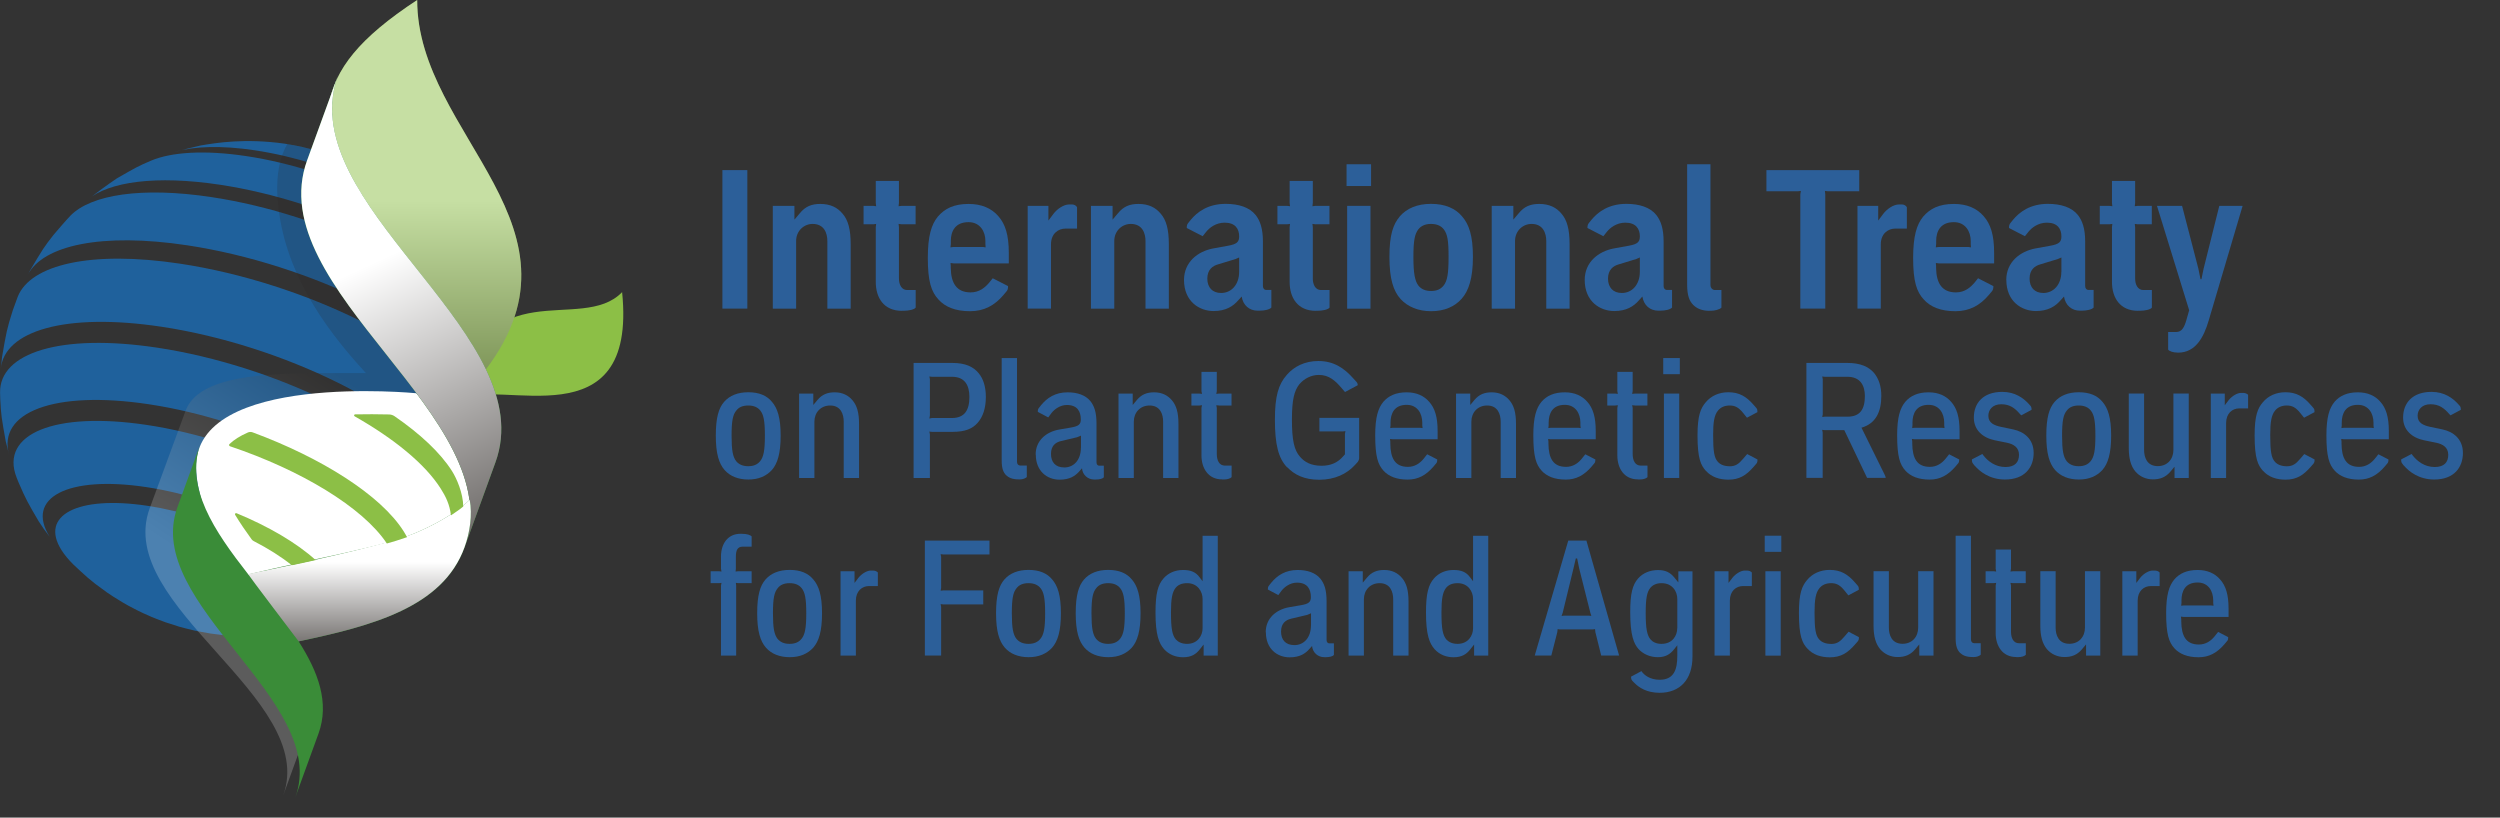 <?xml version="1.0" encoding="UTF-8"?><svg id="emblems" xmlns="http://www.w3.org/2000/svg" xmlns:xlink="http://www.w3.org/1999/xlink" viewBox="0 0 337.73 110.45"><rect x="0" y="0" width="337.73" height="110.45" fill="#333333" stroke="none"/><defs><style>.cls-1{fill:#2c5f99;}.cls-1,.cls-2,.cls-3,.cls-4,.cls-5,.cls-6,.cls-7,.cls-8,.cls-9,.cls-10{stroke-width:0px;}.cls-2{fill:url(#linear-gradient);opacity:.5;}.cls-2,.cls-5,.cls-7,.cls-10{mix-blend-mode:multiply;}.cls-3{fill:#3a8c38;}.cls-4{fill:none;}.cls-5{fill:url(#linear-gradient-4);}.cls-6{fill:#fff;}.cls-7{fill:url(#linear-gradient-2);opacity:.2;}.cls-8{fill:#8cbf46;}.cls-9{fill:#1f619c;}.cls-10{fill:url(#linear-gradient-3);}</style><linearGradient id="linear-gradient" x1="301.61" y1="143.59" x2="301.61" y2="327.69" gradientUnits="userSpaceOnUse"><stop offset="0" stop-color="#fff"/><stop offset="1" stop-color="#2a2522"/></linearGradient><linearGradient id="linear-gradient-2" x1="-2740.36" y1="4636.74" x2="-2716.36" y2="4471.87" gradientTransform="translate(4592.17 -2644.4) rotate(24.84)" xlink:href="#linear-gradient"/><linearGradient id="linear-gradient-3" x1="268.73" y1="185.31" x2="395.9" y2="461.78" xlink:href="#linear-gradient"/><linearGradient id="linear-gradient-4" x1="255.58" y1="399.72" x2="255.58" y2="489.67" xlink:href="#linear-gradient"/><symbol id="Symbol_Treaty" viewBox="0 0 443.17 566.93"><path class="cls-9" d="m222.91,418.12c-15.77-24.86-68.66-51.06-118.14-58.5-49.48-7.45-76.8,6.67-61.03,31.54,2.17,3.42,5.04,6.87,8.51,10.29,2.95,2.86,7.03,6.52,10.09,9.26,4.79,4.04,5.45,4.51,13.48,10.35,4,2.77,4.29,2.94,11.69,7.44,3.54,2.06,3.67,2.13,10.54,5.67,3.29,1.63,3.42,1.68,9.91,4.53q3.2,1.35,9.69,3.74,3.25,1.15,9.88,3.16,3.47,1,10.55,2.68,3.91.86,11.85,2.2c21.23,3.14,36.55,1.71,46.68.77l3.56-.46c23.78-3.23,33.73-15.34,22.74-32.67Z"/><path class="cls-4" d="m27.5,370.64c-1.89-3.23-4.6-7.45-6.32-10.78-2.6-5.04-5.86-11.87-8.08-17.09-3.09-7.26-6.04-17.4-8.11-25.01-1.38-5.07-2.76-11.98-3.29-17.21-.51-4.97-1.26-11.59-1.52-16.57-.21-4.12-.24-9.63-.06-13.75.22-4.95.75-11.54,1.36-16.46.52-4.2,1.62-9.73,2.38-13.89,1.07-5.91,3.23-13.66,5.26-19.31,2.89-8.04,7.14-18.65,11.15-26.19,2.3-4.34,5.63-10,8.28-14.14,2.23-3.48,5.53-7.9,7.96-11.24,2.85-3.94,7.18-8.79,10.46-12.38,2.72-2.98,6.55-6.75,9.51-9.49,3.59-3.33,8.62-7.49,12.47-10.5,3.08-2.41,7.44-5.28,10.63-7.54,4.1-2.89,10-6.1,14.41-8.49,3.26-1.77,7.8-3.78,11.15-5.39,4.78-2.29,11.49-4.58,16.49-6.31,6.21-2.15,14.73-4.32,21.2-5.49,2.53-.46,5.9-1.11,8.46-1.41,5.04-.59,11.77-1.38,16.84-1.55,2.47-.08,5.76-.24,8.24-.18,4.73.1,11.04.21,15.75.68,2.21.22,5.17.5,7.37.81,2.69.37,6.27.97,8.95,1.42.05,0,4.89.86,11.2,2.46,5.73,1.46,10.15,2.91,10.19,2.92,1.47.49,3.44,1.13,4.9,1.65,1.47.52,3.4,1.26,4.86,1.79s3.38,1.35,4.82,1.95c1.86.76,6.29,2.73,9.92,4.54,6.23,3.11,10.12,5.42,10.54,5.67,3.63,2.17,7.39,4.42,11.69,7.44,3.88,2.72,8.87,6.6,12.56,9.58,2.46,1.99,5.6,4.82,7.89,7.01,2.8,2.68,6.5,6.29,9.05,9.2,2.2,2.51,5.22,5.8,7.25,8.45,3.62,4.74,8.3,11.19,11.58,16.18,4.15,6.31,8.78,15.3,11.94,22.16,2.83,6.15,6.11,14.59,7.93,21.11,3.12,11.19,4.39,15.75,6.34,29.99.67,4.94,1.28,11.58,1.22,16.57-.06,4.14.06,9.66-.19,13.79-.3,4.95-.76,11.56-1.66,16.44-.77,4.17-1.65,9.76-2.64,13.88-1.17,4.9-3,11.37-4.57,16.17-2.65,8.12-7.32,18.56-11.15,26.19-3.67,7.31-9.83,16.37-14.5,23.08-2.81,4.05-6.98,9.17-10.4,12.71-5.57,5.77-13.09,13.41-19.33,18.44-3.83,3.09-9.12,7-13.18,9.79-3.17,2.18-7.58,4.83-10.9,6.78-4.39,2.58-10.47,5.66-15.13,7.72-5.36,2.37-12.68,5.16-18.23,7.05-3.04,1.04-7.15,2.28-10.29,2.99-6.08,1.39-14.21,3.17-20.39,4.01-16.55,2.27-30.12,1.49-34.58,1.24-3.92-.22-10.16-.81-15.25-1.6-8.62-1.35-12.78-2.38-17.19-3.47-1.57-.39-3.66-.94-5.21-1.41-6.28-1.9-6.52-1.97-9.88-3.16-3.36-1.18-8.62-3.17-14.62-5.9-6.49-2.96-10.64-5.26-15.38-7.96-5.31-3.02-11.78-7.49-11.83-7.52-1.88-1.37-4.43-3.15-6.28-4.56-2.2-1.69-5.1-3.98-7.2-5.79-4.33-3.71-9.86-8.95-13.81-13.06-2.98-3.11-6.8-7.42-9.45-10.82-3.67-4.71-8.27-11.21-11.58-16.18,19.86,31.31,53.66,53.83,97.02,60.36-43.36-6.53-77.16-29.04-97.02-60.36Z"/><path class="cls-9" d="m124.45,108c5.48-1.5,12.82-3.39,18.37-4.6,10.95-1.83,31.33-5.23,59.62-1.25q7.93,1.33,11.85,2.2,7.08,1.68,10.55,2.68,6.63,2.01,9.88,3.16,6.49,2.4,9.69,3.74c6.49,2.85,6.62,2.9,9.91,4.53,6.87,3.55,7,3.61,10.54,5.67,7.4,4.5,7.69,4.67,11.69,7.44,8.03,5.84,8.68,6.31,13.48,10.35,8.76,7.84,9.88,8.85,16.02,15.43,3.92,4.57,9.03,10.78,12.69,15.57-20.85-28.43-81.02-57.56-137.44-66.05-23.88-3.59-43.39-2.93-56.85,1.11"/><path class="cls-9" d="m62.32,141.95c6.07-4.75,14.38-10.82,20.78-15.12,14.04-8.05,14.88-8.53,24.2-12.57,14.61-6.17,38.13-7.73,67.84-3.26,63.85,9.61,132.11,43.41,152.46,75.5.35.55.68,1.09.99,1.62,7.69,14.44,8.15,15.3,11.86,24.71,2.52,7.28,5.54,17.1,7.52,24.54-1.02-4.42-3.08-9.16-6.27-14.18-24.77-39.05-107.84-80.19-185.55-91.88-45.22-6.8-78.65-2.14-93.83,10.64"/><path class="cls-9" d="m19.71,195.44l1.71-3.23c9.2-15.46,9.75-16.39,16.71-25.29,3.55-4.14,8.26-9.69,12.02-13.64,14.61-14.87,50.59-20.61,100.1-13.15,81.06,12.2,167.73,55.11,193.57,95.85,4.04,6.37,6.35,12.3,7.07,17.74.49,5.42,1.2,12.65,1.41,18.09-.25,17.92-.26,18.99-1.85,30.22l-.58,3.61c1.36-7.98-1-17.26-7.54-27.58-27.95-44.06-121.67-90.47-209.35-103.67-60.57-9.12-102.41,0-113.27,21.05"/><path class="cls-9" d="m.56,262.47l.91-8.71c2.99-17.45,3.37-19.7,7.64-33.2l3.53-9.65c9.11-22.79,52.09-32.96,115.28-23.45,88.45,13.31,183,60.13,211.2,104.58,7.26,11.45,9.41,21.63,7.09,30.2l-2.97,9.83c-6.25,16.48-7.92,20.57-17.86,37.87l-.48.77c6.08-9.58,5.22-21.9-3.91-36.29-27.52-43.4-119.84-89.11-206.2-102.11-68.05-10.24-112.09,2.89-114.23,30.16"/><path class="cls-9" d="m6.49,323.48l-2.41-9.69c-3.04-16.97-3.29-18.35-3.89-29.81l-.14-4.84c-.47-28.32,43.11-42.26,111.6-31.96,84.31,12.69,174.44,57.32,201.31,99.69,9.6,15.13,9.83,27.92,2.32,37.54l-8.07,9.64c-11.96,12.31-12.94,13.31-22.01,20.59l-1.69,1.31c11.73-8.98,13.67-22.4,3.19-38.91-24.16-38.09-105.2-78.22-181-89.63-67.24-10.12-107.78,5.76-99.21,36.07"/><path class="cls-9" d="m35.39,381.71c-2.83-3.55-5.47-7.24-7.89-11.07-7.69-13.12-9.07-15.48-14.4-27.87l-1.36-3.42c-11.85-30.66,26.89-47.11,92.7-37.2,71.63,10.78,148.2,48.7,171.03,84.69,10.71,16.88,7.69,30.34-5.91,38.76l-9.96,5.78c-13.37,6.6-15.78,7.79-29.18,12.45-3.48,1.01-8.1,2.44-11.62,3.33,20.91-5.07,28.7-17.79,17.65-35.2-17.7-27.9-77.06-57.3-132.59-65.65-55.53-8.36-86.19,7.49-68.49,35.39"/><path class="cls-8" d="m327.12,283.83c16.16-93.52,86.15-45.87,115.21-76.12,10.94,107.41-87.67,60.89-115.21,76.12Z"/><path class="cls-8" d="m341.76,267.42C427.01,162.02,296.42,96.87,296.63,0c-41.41,27.2-58.46,49.19-62.94,74.81-13.53,77.34,100.37,149.69,108.08,192.61Z"/><path class="cls-2" d="m341.76,267.42C427.01,162.02,296.42,96.87,296.63,0c-41.41,27.2-58.46,49.19-62.94,74.81-13.53,77.34,100.37,149.69,108.08,192.61Z"/><path class="cls-7" d="m238.04,101.79c-5.22-2.04-10.28,5.41-10.28,5.41,0,0-18.17-3.74-23.49-4.8-4.18,7.06-8.58,19.84-6.74,41.26,4.48,48.26,31.22,87.58,62.65,121.59-50.84.39-116.96-3.45-128.21,26.71l-25.62,69.67c-25.23,69.36,120.2,134.67,94.97,204.03l16.56-45.52c16.26-44.71-31.31-86.21-60.5-128.72l121.32-18.84s26.99-.41,31.77-22.31c6.63,18.1,7.98,36.72.65,56.88l21.95-26.65c25.12-69.06-109.04-203-95.02-278.72Z"/><path class="cls-6" d="m165.9,403.76s-25.67-38.42-26.45-70.98c-1.65-68.7,156.58-53.18,156.58-53.18,0,0,41.28,34.57,38.51,80.24-2.11,34.69-33.63,37.09-33.63,37.09l-125.27,19.46-9.73-12.63Z"/><path class="cls-3" d="m240.37,53.56l-21.98,60.43c-33.49,92.08,145.37,183.2,111.88,275.28l21.98-60.43c33.49-92.08-145.37-183.2-111.88-275.28Z"/><path class="cls-10" d="m240.36,53.51l-4.08,11.22-17.9,49.2c-33.49,92.08,145.37,183.2,111.88,275.28l21.98-60.43c32.13-88.33-131.16-175.78-114.94-264.04.69-3.74,1.7-7.49,3.06-11.24Z"/><path class="cls-3" d="m333.97,355.35s-11.21,12.03-38.95,23.76c-23.73,10.04-71.9,18.04-118.48,29.3-24.21-30.95-45.25-61.91-33.93-93.02l-16.47,45.28c-25.09,68.99,108.92,137.27,83.83,206.26l16.47-45.28c7.98-21.93-.13-43.78-14.08-65.61,52.58-11.03,102.47-24.33,117.91-66.78,3.83-10.52,5.76-23.22,3.7-33.91Z"/><path class="cls-5" d="m333.96,355.31s-11.21,12.03-38.95,23.77c-23.73,10.04-118.6,29.14-118.66,29.06-.19.22,36.03,47.92,35.99,47.86,52.58-11.03,102.47-24.33,117.91-66.78,3.83-10.52,5.76-23.22,3.7-33.91Z"/><path class="cls-8" d="m321.4,334.96c-8.33-13.13-22.63-26.46-40.87-39.03-1.13-.78-2.48-1.21-3.85-1.25-8.12-.19-16.21-.23-24.22-.06-.74.02-.96,1-.32,1.37,27.99,15.9,50.07,33.84,61.21,51.41,3.51,5.54,6.36,11.15,7.28,19.02,2.7-1.96,5.56-3.56,8.74-6.28-.11-9.5-4.64-19.92-7.97-25.17Z"/><path class="cls-8" d="m286.94,377.66c-16.27-25.66-58.39-52.16-107.29-70.25-1.1-.41-2.35-.38-3.42.1-5.7,2.51-9.98,5.23-13.08,8.23-.5.49-.27,1.33.39,1.56,50.06,16.8,94.44,43.33,111.52,69.13,2.23-.51,10.33-3.06,14.33-4.5-.72-1.37-1.54-2.84-2.44-4.26Z"/><path class="cls-8" d="m167.17,366.03c3.57,5.89,7.72,11.94,11.73,17.44.38.52.88.94,1.45,1.23,10.34,5.33,19.59,11.14,27.11,17.18,5.21-1.1,10.44-2.12,16.99-3.64-13.46-12.22-33.53-23.96-56.27-33.34-.7-.29-1.4.49-1,1.13Z"/></symbol></defs><path class="cls-1" d="m97.59,22.98h3.37v18.71h-3.37v-18.71Z"/><path class="cls-1" d="m104.4,27.81h2.92v1.86l.72-.85c.77-.95,1.62-1.27,2.78-1.27,1.35,0,2.31.48,2.99,1.3.77.87,1.11,2.15,1.11,4.13v8.72h-3.15v-9.14c0-1.01-.4-2.31-1.99-2.31-1.17,0-2.23.93-2.23,2.31v9.14h-3.15v-13.89Z"/><path class="cls-1" d="m121.84,41.99c-2.46,0-3.53-1.78-3.53-3.9v-7.39l.05-.45-.4.05h-1.3v-2.49h1.3l.4.05-.05-.45v-2.97h3.13v2.97l-.05.45.42-.05h1.88v2.49h-1.88l-.42-.05.05.45v6.94c0,.82.37,1.54,1.09,1.54h1.17v2.38c-.21.27-.95.42-1.59.42h-.27Z"/><path class="cls-1" d="m126.77,40.45c-.95-1.03-1.43-2.41-1.43-5.59,0-2.97.48-4.53,1.35-5.59.93-1.09,2.17-1.72,4.16-1.72,1.75,0,3.1.58,4.03,1.67.93,1.06,1.4,2.52,1.4,4.93v1.43h-7.47l-.4-.05.03.42v.24c.03,2.07.8,3.31,2.68,3.31,1.19,0,1.96-.66,2.54-1.35l.45-.56,2.07,1.06c0,.37-.05.5-.19.69l-.42.5c-1.19,1.41-2.62,2.2-4.51,2.2-2.01,0-3.39-.58-4.29-1.59Zm2.01-7.08h4.03l.34.05-.03-.45v-.42c0-1.27-.72-2.54-2.28-2.54-1.83,0-2.39,1.27-2.39,2.54v.42l-.05.45.37-.05Z"/><path class="cls-1" d="m138.82,27.81h2.81v1.99l.66-.88c.48-.66,1.38-1.3,2.15-1.3h.4c.24,0,.53.13.66.37v2.89h-1.56c-1.01,0-1.96.71-1.96,2.12v8.69h-3.15v-13.89Z"/><path class="cls-1" d="m147.38,27.81h2.92v1.86l.72-.85c.77-.95,1.62-1.27,2.78-1.27,1.35,0,2.31.48,2.99,1.3.77.87,1.11,2.15,1.11,4.13v8.72h-3.15v-9.14c0-1.01-.4-2.31-1.99-2.31-1.17,0-2.23.93-2.23,2.31v9.14h-3.15v-13.89Z"/><path class="cls-1" d="m159.95,37.83c0-2.41,1.83-3.87,3.95-4.27l2.04-.37c1.14-.21,1.46-.5,1.46-1.25,0-1.03-.53-1.86-1.96-1.86-1.19,0-2.09.69-2.57,1.33l-.4.5-2.15-1.11c0-.34.05-.5.21-.69l.32-.4c.87-1.06,2.33-2.17,4.72-2.17,1.75,0,3.21.45,4.06,1.51.61.79.98,1.83.98,3.6v5.99c0,.32.19.53.42.53h.72v2.38c-.24.27-.93.42-1.59.42h-.27c-1.11,0-1.96-.72-2.15-1.91l-.48.53c-.69.79-1.67,1.43-3.31,1.43-1.91,0-4-1.27-4-4.21Zm7.45-1.11v-1.94l-.48.21-2.36.72c-.77.21-1.46.74-1.46,1.93s.69,1.94,1.86,1.94c1.4,0,2.44-1.14,2.44-2.86Z"/><path class="cls-1" d="m177.75,41.99c-2.46,0-3.53-1.78-3.53-3.9v-7.39l.05-.45-.4.05h-1.3v-2.49h1.3l.4.05-.05-.45v-2.97h3.13v2.97l-.05.45.42-.05h1.88v2.49h-1.88l-.42-.05.05.45v6.94c0,.82.37,1.54,1.09,1.54h1.17v2.38c-.21.27-.95.42-1.59.42h-.27Z"/><path class="cls-1" d="m181.91,22.19h3.31v2.94h-3.31v-2.94Zm.08,5.62h3.15v13.89h-3.15v-13.89Z"/><path class="cls-1" d="m189.09,29.24c.95-1.09,2.36-1.7,4.24-1.7s3.29.61,4.19,1.7c.93,1.06,1.46,2.6,1.46,5.46s-.56,4.61-1.56,5.7c-.93,1.03-2.31,1.64-4.08,1.64s-3.18-.61-4.13-1.64c-.98-1.09-1.51-2.73-1.51-5.7s.5-4.4,1.4-5.46Zm2.54,9.36c.37.45.9.71,1.7.71s1.3-.26,1.67-.71c.53-.64.69-1.64.69-3.9s-.16-3.07-.64-3.71c-.37-.48-.93-.74-1.75-.74-.77,0-1.33.27-1.7.74-.48.64-.66,1.51-.66,3.71s.19,3.26.69,3.9Z"/><path class="cls-1" d="m201.52,27.81h2.92v1.86l.72-.85c.77-.95,1.62-1.27,2.78-1.27,1.35,0,2.31.48,2.99,1.3.77.87,1.11,2.15,1.11,4.13v8.72h-3.15v-9.14c0-1.01-.4-2.31-1.99-2.31-1.17,0-2.23.93-2.23,2.31v9.14h-3.15v-13.89Z"/><path class="cls-1" d="m214.08,37.83c0-2.41,1.83-3.87,3.95-4.27l2.04-.37c1.14-.21,1.46-.5,1.46-1.25,0-1.03-.53-1.86-1.96-1.86-1.19,0-2.09.69-2.57,1.33l-.4.5-2.15-1.11c0-.34.05-.5.21-.69l.32-.4c.87-1.06,2.33-2.17,4.72-2.17,1.75,0,3.21.45,4.06,1.51.61.79.98,1.83.98,3.6v5.99c0,.32.19.53.42.53h.72v2.38c-.24.27-.93.42-1.59.42h-.27c-1.11,0-1.96-.72-2.15-1.91l-.48.53c-.69.79-1.67,1.43-3.31,1.43-1.91,0-4-1.27-4-4.21Zm7.45-1.11v-1.94l-.48.21-2.36.72c-.77.21-1.46.74-1.46,1.93s.69,1.94,1.86,1.94c1.4,0,2.44-1.14,2.44-2.86Z"/><path class="cls-1" d="m230.94,41.99c-1.03,0-1.72-.32-2.2-.8-.53-.53-.82-1.3-.82-2.73v-16.27h3.15v16.33c0,.37.27.66.61.66h.87v2.38c-.27.27-.93.42-1.4.42h-.21Z"/><path class="cls-1" d="m243.21,26.24l.08-.45-.42.05h-4.24v-2.86h12.54v2.86h-4.24l-.4-.05.05.45v15.45h-3.37v-15.45Z"/><path class="cls-1" d="m250.92,27.81h2.81v1.99l.66-.88c.48-.66,1.38-1.3,2.15-1.3h.4c.24,0,.53.13.66.37v2.89h-1.56c-1.01,0-1.96.71-1.96,2.12v8.69h-3.15v-13.89Z"/><path class="cls-1" d="m259.88,40.45c-.95-1.03-1.43-2.41-1.43-5.59,0-2.97.48-4.53,1.35-5.59.93-1.09,2.17-1.72,4.16-1.72,1.75,0,3.1.58,4.03,1.67.93,1.06,1.4,2.52,1.4,4.93v1.43h-7.47l-.4-.05.03.42v.24c.03,2.07.8,3.31,2.68,3.31,1.19,0,1.96-.66,2.54-1.35l.45-.56,2.07,1.06c0,.37-.05.5-.19.69l-.42.5c-1.19,1.41-2.62,2.2-4.51,2.2-2.01,0-3.39-.58-4.29-1.59Zm2.01-7.08h4.03l.34.05-.03-.45v-.42c0-1.27-.72-2.54-2.28-2.54-1.83,0-2.39,1.27-2.39,2.54v.42l-.05.45.37-.05Z"/><path class="cls-1" d="m271.03,37.83c0-2.41,1.83-3.87,3.95-4.27l2.04-.37c1.14-.21,1.46-.5,1.46-1.25,0-1.03-.53-1.86-1.96-1.86-1.19,0-2.09.69-2.57,1.33l-.4.5-2.15-1.11c0-.34.05-.5.21-.69l.32-.4c.87-1.06,2.33-2.17,4.72-2.17,1.75,0,3.21.45,4.06,1.51.61.79.98,1.83.98,3.6v5.99c0,.32.19.53.42.53h.72v2.38c-.24.27-.93.42-1.59.42h-.26c-1.11,0-1.96-.72-2.15-1.91l-.48.53c-.69.79-1.67,1.43-3.31,1.43-1.91,0-4-1.27-4-4.21Zm7.45-1.11v-1.94l-.48.21-2.36.72c-.77.21-1.46.74-1.46,1.93s.69,1.94,1.85,1.94c1.4,0,2.44-1.14,2.44-2.86Z"/><path class="cls-1" d="m288.84,41.99c-2.46,0-3.53-1.78-3.53-3.9v-7.39l.05-.45-.4.05h-1.3v-2.49h1.3l.4.05-.05-.45v-2.97h3.13v2.97l-.05.45.42-.05h1.88v2.49h-1.88l-.42-.05.05.45v6.94c0,.82.37,1.54,1.09,1.54h1.17v2.38c-.21.27-.95.42-1.59.42h-.27Z"/><path class="cls-1" d="m294.17,47.63c-.56,0-1.09-.16-1.27-.4v-2.38h1.09c.74,0,1.09-.61,1.38-1.64l.37-1.3-4.35-14.1h3.39l2.2,8.48.29,1.43h.13l.29-1.43,2.12-8.48h3.15l-4.59,15.51c-.66,2.23-1.75,4.32-4.13,4.32h-.08Z"/><path class="cls-1" d="m97.82,54.29c.75-.86,1.85-1.3,3.28-1.3s2.49.44,3.19,1.3c.73.84,1.17,2.13,1.17,4.55s-.42,3.78-1.19,4.66c-.75.81-1.78,1.28-3.17,1.28s-2.49-.46-3.21-1.28c-.77-.88-1.19-2.22-1.19-4.66s.4-3.72,1.12-4.55Zm1.63,8.01c.37.44.88.68,1.63.68s1.25-.24,1.61-.68c.46-.57.64-1.43.64-3.45s-.18-2.84-.62-3.39c-.35-.44-.88-.68-1.63-.68s-1.28.24-1.61.68c-.46.55-.64,1.36-.64,3.39s.18,2.88.62,3.45Z"/><path class="cls-1" d="m107.96,53.17h1.91v1.54l.57-.68c.64-.77,1.39-1.03,2.33-1.03,1.03,0,1.83.4,2.4,1.08.59.7.88,1.63.88,3.19v7.3h-2.07v-7.61c0-.97-.37-2.18-1.83-2.18-1.28,0-2.13.95-2.13,2.18v7.61h-2.07v-11.4Z"/><path class="cls-1" d="m123.41,49.03h5.26c1.72,0,2.84.51,3.54,1.39.64.77.97,1.85.97,3.21,0,1.52-.4,2.68-1.1,3.48s-1.67,1.23-3.41,1.23h-2.77l-.35-.04.07.37v5.9h-2.2v-15.53Zm2.49,7.44h2.71c1.69,0,2.35-1.06,2.35-2.84,0-1.63-.66-2.73-2.35-2.73h-2.71l-.35-.04.07.37v4.91l-.07.4.35-.07Z"/><path class="cls-1" d="m137.6,64.76c-.86,0-1.34-.24-1.69-.57-.35-.37-.59-.86-.59-1.98v-13.84h2.07v14.04c0,.29.2.48.42.48h.9v1.56c-.22.2-.59.31-.9.31h-.2Z"/><path class="cls-1" d="m139.91,61.4c0-1.89,1.43-3.06,3.17-3.37l1.52-.26c1.12-.18,1.41-.44,1.41-1.1,0-1.1-.48-1.96-1.89-1.96-.92,0-1.67.59-2.05,1.06l-.46.62-1.41-.75c0-.24.02-.4.18-.57l.26-.33c.81-.99,1.91-1.74,3.59-1.74,1.3,0,2.4.37,3.06,1.17.53.66.84,1.5.84,3.06v5.24c0,.26.15.44.35.44h.64v1.56c-.15.2-.59.31-1.08.31h-.22c-.88,0-1.58-.64-1.65-1.52l-.35.4c-.57.64-1.3,1.14-2.68,1.14-1.67,0-3.21-1.14-3.21-3.39Zm6.12-.92v-1.63l-.53.22-2.16.51c-.75.18-1.36.64-1.36,1.74s.59,1.83,1.8,1.83c1.3,0,2.24-1.03,2.24-2.66Z"/><path class="cls-1" d="m151.11,53.17h1.91v1.54l.57-.68c.64-.77,1.39-1.03,2.33-1.03,1.03,0,1.83.4,2.4,1.08.59.7.88,1.63.88,3.19v7.3h-2.07v-7.61c0-.97-.37-2.18-1.83-2.18-1.28,0-2.13.95-2.13,2.18v7.61h-2.07v-11.4Z"/><path class="cls-1" d="m165.08,64.76c-1.87,0-2.77-1.52-2.77-3.23v-6.42l.07-.37-.35.04h-1.08v-1.61h1.08l.35.04-.07-.37v-2.6h2.07v2.6l-.07.37.37-.04h1.69v1.61h-1.69l-.37-.04.07.37v6.23c0,.86.33,1.56,1.1,1.56h.9v1.56c-.18.2-.62.31-.99.31h-.31Z"/><path class="cls-1" d="m173.88,63.14c-1.17-1.23-1.65-3.06-1.65-6.45,0-3.19.48-4.77,1.61-6.05.95-1.1,2.4-1.87,4.25-1.87,2.11,0,3.5.97,4.73,2.35l.42.46c.11.13.18.26.18.46l-1.72.92-.44-.51c-.86-1.03-1.74-1.8-3.08-1.8-1.08,0-2,.51-2.64,1.25-.7.88-1.01,2.11-1.01,4.77,0,2.84.31,4.14,1.08,5.02.62.73,1.5,1.23,2.93,1.23,1.23,0,2.2-.42,2.95-1.32l.2-.22v-2.77l.07-.37-.35.04h-3.17v-1.83h5.37v5.46c0,.15-.11.4-.18.48l-.4.44c-1.08,1.19-2.73,1.98-4.8,1.98s-3.39-.7-4.33-1.69Z"/><path class="cls-1" d="m186.9,63.58c-.75-.81-1.12-1.91-1.12-4.75,0-2.49.4-3.7,1.1-4.55.7-.81,1.69-1.28,3.15-1.28,1.32,0,2.33.46,3.04,1.28.77.86,1.14,2.05,1.14,3.94v1.12h-6.1l-.33-.04.04.38v.24c.02,2,.64,3.15,2.38,3.15.92,0,1.61-.48,2.09-1.06l.51-.64,1.36.7c0,.29-.04.44-.18.57l-.31.37c-1.03,1.21-2.13,1.78-3.5,1.78-1.52,0-2.57-.44-3.28-1.21Zm1.23-5.79h3.72l.33.04-.04-.37v-.35c0-1.25-.66-2.42-2.11-2.42-1.67,0-2.18,1.17-2.18,2.42v.35l-.04.37.33-.04Z"/><path class="cls-1" d="m196.71,53.17h1.91v1.54l.57-.68c.64-.77,1.39-1.03,2.33-1.03,1.03,0,1.83.4,2.4,1.08.59.7.88,1.63.88,3.19v7.3h-2.07v-7.61c0-.97-.37-2.18-1.83-2.18-1.28,0-2.13.95-2.13,2.18v7.61h-2.07v-11.4Z"/><path class="cls-1" d="m208.26,63.58c-.75-.81-1.12-1.91-1.12-4.75,0-2.49.4-3.7,1.1-4.55.7-.81,1.69-1.28,3.15-1.28,1.32,0,2.33.46,3.04,1.28.77.86,1.14,2.05,1.14,3.94v1.12h-6.1l-.33-.04.04.38v.24c.02,2,.64,3.15,2.38,3.15.92,0,1.61-.48,2.09-1.06l.51-.64,1.36.7c0,.29-.04.44-.18.57l-.31.37c-1.03,1.21-2.13,1.78-3.5,1.78-1.52,0-2.57-.44-3.28-1.21Zm1.23-5.79h3.72l.33.04-.04-.37v-.35c0-1.25-.66-2.42-2.11-2.42-1.67,0-2.18,1.17-2.18,2.42v.35l-.04.37.33-.04Z"/><path class="cls-1" d="m221.26,64.76c-1.87,0-2.77-1.52-2.77-3.23v-6.42l.07-.37-.35.04h-1.08v-1.61h1.08l.35.04-.07-.37v-2.6h2.07v2.6l-.07.37.37-.04h1.69v1.61h-1.69l-.37-.04.07.37v6.23c0,.86.33,1.56,1.1,1.56h.9v1.56c-.18.2-.62.31-.99.31h-.31Z"/><path class="cls-1" d="m224.69,48.37h2.24v2.18h-2.24v-2.18Zm.09,4.8h2.07v11.4h-2.07v-11.4Z"/><path class="cls-1" d="m230.46,63.62c-.68-.75-1.14-1.65-1.14-4.8,0-2.73.44-3.67,1.08-4.44.75-.92,1.85-1.39,3.08-1.39,1.47,0,2.44.57,3.43,1.72l.35.4c.13.15.15.26.15.57l-1.41.75-.55-.68c-.57-.7-1.06-.97-1.78-.97s-1.23.26-1.58.68c-.51.62-.66,1.56-.66,3.3,0,2.24.15,3.08.62,3.61.35.4.88.62,1.65.62.73,0,1.19-.31,1.76-.99l.57-.66,1.39.73c0,.29-.02.4-.15.57l-.35.4c-1.01,1.17-1.94,1.76-3.43,1.76-1.19,0-2.27-.35-3.01-1.17Z"/><path class="cls-1" d="m244.03,49.03h5.54c1.76,0,2.86.51,3.59,1.34.64.79.99,1.78.99,3.12,0,2.13-.73,3.72-2.68,4.29l3.12,6.32c.09.2.15.31.15.46h-2.51l-3.08-6.45h-2.64l-.35-.04.07.37v6.12h-2.2v-15.53Zm2.49,7.26h3.06c1.69,0,2.35-.99,2.35-2.79,0-1.47-.66-2.6-2.35-2.6h-3.06l-.35-.04.07.37v4.73l-.07.37.35-.04Z"/><path class="cls-1" d="m257.41,63.58c-.75-.81-1.12-1.91-1.12-4.75,0-2.49.4-3.7,1.1-4.55.7-.81,1.69-1.28,3.15-1.28,1.32,0,2.33.46,3.04,1.28.77.86,1.14,2.05,1.14,3.94v1.12h-6.1l-.33-.04.04.38v.24c.02,2,.64,3.15,2.38,3.15.92,0,1.61-.48,2.09-1.06l.51-.64,1.36.7c0,.29-.04.44-.18.57l-.31.37c-1.03,1.21-2.13,1.78-3.5,1.78-1.52,0-2.57-.44-3.28-1.21Zm1.23-5.79h3.72l.33.04-.04-.37v-.35c0-1.25-.66-2.42-2.11-2.42-1.67,0-2.18,1.17-2.18,2.42v.35l-.04.37.33-.04Z"/><path class="cls-1" d="m266.76,62.92l-.22-.29c-.13-.15-.15-.29-.15-.57l1.41-.73.13.18c.62.79,1.61,1.58,2.99,1.58,1.28,0,1.83-.64,1.83-1.65s-.75-1.45-1.63-1.63l-1.63-.33c-1.61-.33-2.84-1.36-2.84-3.06,0-2,1.28-3.48,3.85-3.48,1.74,0,2.88.86,3.59,1.65l.18.2c.13.13.18.29.18.57l-1.39.75-.18-.18c-.68-.79-1.36-1.32-2.53-1.32s-1.74.75-1.74,1.56c0,.97.79,1.3,1.72,1.5l1.67.35c1.36.29,2.73,1.23,2.73,3.17s-1.19,3.59-3.87,3.59c-2.11,0-3.45-1.12-4.09-1.87Z"/><path class="cls-1" d="m277.56,54.29c.75-.86,1.85-1.3,3.28-1.3s2.49.44,3.19,1.3c.73.84,1.17,2.13,1.17,4.55s-.42,3.78-1.19,4.66c-.75.81-1.78,1.28-3.17,1.28s-2.49-.46-3.21-1.28c-.77-.88-1.19-2.22-1.19-4.66s.4-3.72,1.12-4.55Zm1.63,8.01c.37.44.88.68,1.63.68s1.25-.24,1.61-.68c.46-.57.64-1.43.64-3.45s-.18-2.84-.62-3.39c-.35-.44-.88-.68-1.63-.68s-1.28.24-1.61.68c-.46.55-.64,1.36-.64,3.39s.18,2.88.62,3.45Z"/><path class="cls-1" d="m295.67,64.57h-1.91v-1.52l-.57.68c-.64.75-1.39,1.03-2.35,1.03s-1.8-.4-2.38-1.08c-.57-.7-.88-1.65-.88-3.19v-7.33h2.07v7.63c0,.97.37,2.18,1.85,2.18,1.3,0,2.11-.95,2.11-2.18v-7.63h2.07v11.4Z"/><path class="cls-1" d="m298.66,53.17h1.89v1.58l.53-.7c.46-.57,1.17-.97,1.65-.97h.35c.2,0,.51.11.62.26v1.83h-1.19c-.95,0-1.78.68-1.78,1.98v7.42h-2.07v-11.4Z"/><path class="cls-1" d="m305.72,63.62c-.68-.75-1.14-1.65-1.14-4.8,0-2.73.44-3.67,1.08-4.44.75-.92,1.85-1.39,3.08-1.39,1.47,0,2.44.57,3.43,1.72l.35.4c.13.15.15.26.15.57l-1.41.75-.55-.68c-.57-.7-1.06-.97-1.78-.97s-1.23.26-1.58.68c-.51.62-.66,1.56-.66,3.3,0,2.24.15,3.08.62,3.61.35.4.88.62,1.65.62.73,0,1.19-.31,1.76-.99l.57-.66,1.39.73c0,.29-.02.4-.15.57l-.35.4c-1.01,1.17-1.94,1.76-3.43,1.76-1.19,0-2.27-.35-3.01-1.17Z"/><path class="cls-1" d="m315.4,63.58c-.75-.81-1.12-1.91-1.12-4.75,0-2.49.4-3.7,1.1-4.55.7-.81,1.69-1.28,3.15-1.28,1.32,0,2.33.46,3.04,1.28.77.86,1.14,2.05,1.14,3.94v1.12h-6.1l-.33-.04.04.38v.24c.02,2,.64,3.15,2.38,3.15.92,0,1.61-.48,2.09-1.06l.51-.64,1.36.7c0,.29-.04.44-.18.57l-.31.37c-1.03,1.21-2.13,1.78-3.5,1.78-1.52,0-2.57-.44-3.28-1.21Zm1.23-5.79h3.72l.33.04-.04-.37v-.35c0-1.25-.66-2.42-2.11-2.42-1.67,0-2.18,1.17-2.18,2.42v.35l-.04.37.33-.04Z"/><path class="cls-1" d="m324.75,62.92l-.22-.29c-.13-.15-.15-.29-.15-.57l1.41-.73.13.18c.62.79,1.61,1.58,2.99,1.58,1.28,0,1.83-.64,1.83-1.65s-.75-1.45-1.63-1.63l-1.63-.33c-1.61-.33-2.84-1.36-2.84-3.06,0-2,1.28-3.48,3.85-3.48,1.74,0,2.88.86,3.59,1.65l.18.2c.13.13.18.29.18.57l-1.39.75-.18-.18c-.68-.79-1.36-1.32-2.53-1.32s-1.74.75-1.74,1.56c0,.97.79,1.3,1.72,1.5l1.67.35c1.36.29,2.73,1.23,2.73,3.17s-1.19,3.59-3.87,3.59c-2.11,0-3.45-1.12-4.09-1.87Z"/><path class="cls-1" d="m97.4,79.11l.07-.37-.33.04h-1.14v-1.61h1.14l.33.04-.07-.37v-1.65c0-1.74.92-3.08,2.64-3.08h.11c.81,0,1.23.18,1.39.35v1.39h-1.23c-.68,0-.9.51-.9,1.34v1.67l-.04.35.37-.04h1.8v1.61h-1.8l-.33-.04.04.37v9.46h-2.05v-9.46Z"/><path class="cls-1" d="m103.41,78.29c.75-.86,1.85-1.3,3.28-1.3s2.49.44,3.19,1.3c.73.84,1.17,2.13,1.17,4.55s-.42,3.78-1.19,4.66c-.75.81-1.78,1.28-3.17,1.28s-2.49-.46-3.21-1.28c-.77-.88-1.19-2.22-1.19-4.66s.4-3.72,1.12-4.55Zm1.63,8.01c.37.44.88.68,1.63.68s1.25-.24,1.61-.68c.46-.57.64-1.43.64-3.45s-.18-2.84-.62-3.39c-.35-.44-.88-.68-1.63-.68s-1.28.24-1.61.68c-.46.55-.64,1.36-.64,3.39s.18,2.88.62,3.45Z"/><path class="cls-1" d="m113.55,77.17h1.89v1.58l.53-.7c.46-.57,1.17-.97,1.65-.97h.35c.2,0,.51.11.62.26v1.83h-1.19c-.95,0-1.78.68-1.78,1.98v7.42h-2.07v-11.4Z"/><path class="cls-1" d="m124.93,73.03h8.74v1.87h-6.25l-.35-.04.07.37v4.2l-.07.37.35-.04h5.41v1.89h-5.41l-.35-.04.07.37v6.58h-2.2v-15.53Z"/><path class="cls-1" d="m135.68,78.29c.75-.86,1.85-1.3,3.28-1.3s2.49.44,3.19,1.3c.73.84,1.17,2.13,1.17,4.55s-.42,3.78-1.19,4.66c-.75.81-1.78,1.28-3.17,1.28s-2.49-.46-3.21-1.28c-.77-.88-1.19-2.22-1.19-4.66s.4-3.72,1.12-4.55Zm1.63,8.01c.37.44.88.68,1.63.68s1.25-.24,1.61-.68c.46-.57.64-1.43.64-3.45s-.18-2.84-.62-3.39c-.35-.44-.88-.68-1.63-.68s-1.28.24-1.61.68c-.46.55-.64,1.36-.64,3.39s.18,2.88.62,3.45Z"/><path class="cls-1" d="m146.44,78.29c.75-.86,1.85-1.3,3.28-1.3s2.49.44,3.19,1.3c.73.84,1.17,2.13,1.17,4.55s-.42,3.78-1.19,4.66c-.75.81-1.78,1.28-3.17,1.28s-2.49-.46-3.21-1.28c-.77-.88-1.19-2.22-1.19-4.66s.4-3.72,1.12-4.55Zm1.63,8.01c.37.44.88.68,1.63.68s1.25-.24,1.61-.68c.46-.57.64-1.43.64-3.45s-.18-2.84-.62-3.39c-.35-.44-.88-.68-1.63-.68s-1.28.24-1.61.68c-.46.55-.64,1.36-.64,3.39s.18,2.88.62,3.45Z"/><path class="cls-1" d="m157.27,87.71c-.7-.79-1.17-1.94-1.17-4.95,0-2.6.33-3.76,1.08-4.62.66-.75,1.58-1.14,2.64-1.14s1.72.29,2.22.97l.42.55v-6.14h2.05v16.19h-1.91v-1.5l-.51.64c-.51.66-1.14,1.08-2.27,1.08-1.01,0-1.91-.37-2.55-1.08Zm5.19-2.84v-3.96c0-.99-.66-2.13-2.09-2.13-.75,0-1.23.24-1.56.64-.46.59-.62,1.47-.62,3.32,0,2.24.18,3.06.66,3.65.33.35.81.59,1.52.59,1.43,0,2.09-1.12,2.09-2.11Z"/><path class="cls-1" d="m170.99,85.4c0-1.89,1.43-3.06,3.17-3.37l1.52-.26c1.12-.18,1.41-.44,1.41-1.1,0-1.1-.48-1.96-1.89-1.96-.92,0-1.67.59-2.05,1.06l-.46.62-1.41-.75c0-.24.02-.4.18-.57l.26-.33c.81-.99,1.91-1.74,3.59-1.74,1.3,0,2.4.37,3.06,1.17.53.66.84,1.5.84,3.06v5.24c0,.26.15.44.35.44h.64v1.56c-.15.2-.59.31-1.08.31h-.22c-.88,0-1.58-.64-1.65-1.52l-.35.4c-.57.64-1.3,1.14-2.68,1.14-1.67,0-3.21-1.14-3.21-3.39Zm6.12-.92v-1.63l-.53.22-2.16.51c-.75.18-1.36.64-1.36,1.74s.59,1.83,1.8,1.83c1.3,0,2.24-1.03,2.24-2.66Z"/><path class="cls-1" d="m182.19,77.17h1.91v1.54l.57-.68c.64-.77,1.39-1.03,2.33-1.03,1.03,0,1.83.4,2.4,1.08.59.7.88,1.63.88,3.19v7.3h-2.07v-7.61c0-.97-.37-2.18-1.83-2.18-1.28,0-2.13.95-2.13,2.18v7.61h-2.07v-11.4Z"/><path class="cls-1" d="m193.81,87.71c-.7-.79-1.17-1.94-1.17-4.95,0-2.6.33-3.76,1.08-4.62.66-.75,1.58-1.14,2.64-1.14s1.72.29,2.22.97l.42.55v-6.14h2.05v16.19h-1.91v-1.5l-.51.64c-.51.66-1.14,1.08-2.27,1.08-1.01,0-1.91-.37-2.55-1.08Zm5.19-2.84v-3.96c0-.99-.66-2.13-2.09-2.13-.75,0-1.23.24-1.56.64-.46.59-.62,1.47-.62,3.32,0,2.24.18,3.06.66,3.65.33.35.81.59,1.52.59,1.43,0,2.09-1.12,2.09-2.11Z"/><path class="cls-1" d="m211.85,73.03h2.46l4.42,15.53h-2.42l-.79-3.17-.04-.4-.33.04h-4.4l-.33-.04-.04.4-.81,3.17h-2.24l4.53-15.53Zm-.57,10.14h3.37l.33.04-.13-.4-1.5-5.96-.29-1.41h-.18l-.33,1.41-1.45,5.96-.15.4.33-.04Z"/><path class="cls-1" d="m220.78,92.24l-.26-.26c-.18-.18-.18-.48-.18-.57l1.41-.75.04.07c.33.46,1.1,1.1,2.42,1.1,1.96,0,2.38-1.43,2.38-3.23v-1.43l-.44.55c-.53.66-1.14,1.06-2.18,1.06-1.12,0-2.02-.46-2.6-1.08-.66-.73-1.14-1.89-1.14-5.02,0-2.49.31-3.67,1.06-4.53.68-.77,1.65-1.14,2.71-1.14.97,0,1.61.31,2.16.97l.57.7v-1.5h1.91v11.53c0,3.1-1.69,4.88-4.44,4.88-1.72,0-2.79-.7-3.41-1.34Zm5.81-7.37v-3.96c0-.99-.64-2.13-2.13-2.13-.68,0-1.19.24-1.52.64-.44.55-.62,1.36-.62,3.41,0,2.18.2,3.01.66,3.56.29.33.75.59,1.47.59,1.5,0,2.13-1.12,2.13-2.11Z"/><path class="cls-1" d="m231.62,77.17h1.89v1.58l.53-.7c.46-.57,1.17-.97,1.65-.97h.35c.2,0,.51.11.62.26v1.83h-1.19c-.95,0-1.78.68-1.78,1.98v7.42h-2.07v-11.4Z"/><path class="cls-1" d="m238.4,72.37h2.24v2.18h-2.24v-2.18Zm.09,4.8h2.07v11.4h-2.07v-11.4Z"/><path class="cls-1" d="m244.16,87.62c-.68-.75-1.14-1.65-1.14-4.8,0-2.73.44-3.67,1.08-4.44.75-.92,1.85-1.39,3.08-1.39,1.47,0,2.44.57,3.43,1.72l.35.4c.13.15.15.26.15.57l-1.41.75-.55-.68c-.57-.7-1.06-.97-1.78-.97s-1.23.26-1.58.68c-.51.62-.66,1.56-.66,3.3,0,2.24.15,3.08.62,3.61.35.4.88.62,1.65.62.73,0,1.19-.31,1.76-.99l.57-.66,1.39.73c0,.29-.02.4-.15.57l-.35.4c-1.01,1.17-1.94,1.76-3.43,1.76-1.19,0-2.27-.35-3.01-1.17Z"/><path class="cls-1" d="m261.19,88.57h-1.91v-1.52l-.57.68c-.64.75-1.39,1.03-2.35,1.03s-1.8-.4-2.38-1.08c-.57-.7-.88-1.65-.88-3.19v-7.33h2.07v7.63c0,.97.37,2.18,1.85,2.18,1.3,0,2.11-.95,2.11-2.18v-7.63h2.07v11.4Z"/><path class="cls-1" d="m266.47,88.76c-.86,0-1.34-.24-1.69-.57-.35-.37-.59-.86-.59-1.98v-13.84h2.07v14.04c0,.29.2.48.42.48h.9v1.56c-.22.2-.59.31-.9.31h-.2Z"/><path class="cls-1" d="m272.37,88.76c-1.87,0-2.77-1.52-2.77-3.23v-6.42l.07-.37-.35.04h-1.08v-1.61h1.08l.35.04-.07-.37v-2.6h2.07v2.6l-.07.37.37-.04h1.69v1.61h-1.69l-.37-.04.07.37v6.23c0,.86.33,1.56,1.1,1.56h.9v1.56c-.18.2-.62.31-.99.31h-.31Z"/><path class="cls-1" d="m283.72,88.57h-1.91v-1.52l-.57.68c-.64.75-1.39,1.03-2.35,1.03s-1.8-.4-2.38-1.08c-.57-.7-.88-1.65-.88-3.19v-7.33h2.07v7.63c0,.97.37,2.18,1.85,2.18,1.3,0,2.11-.95,2.11-2.18v-7.63h2.07v11.4Z"/><path class="cls-1" d="m286.71,77.17h1.89v1.58l.53-.7c.46-.57,1.17-.97,1.65-.97h.35c.2,0,.51.11.62.26v1.83h-1.19c-.95,0-1.78.68-1.78,1.98v7.42h-2.07v-11.4Z"/><path class="cls-1" d="m293.75,87.58c-.75-.81-1.12-1.91-1.12-4.75,0-2.49.4-3.7,1.1-4.55.7-.81,1.69-1.28,3.15-1.28,1.32,0,2.33.46,3.04,1.28.77.86,1.14,2.05,1.14,3.94v1.12h-6.1l-.33-.04.04.38v.24c.02,2,.64,3.15,2.38,3.15.92,0,1.61-.48,2.09-1.06l.51-.64,1.36.7c0,.29-.04.44-.18.57l-.31.37c-1.03,1.21-2.13,1.78-3.5,1.78-1.52,0-2.57-.44-3.28-1.21Zm1.23-5.79h3.72l.33.04-.04-.37v-.35c0-1.25-.66-2.42-2.11-2.42-1.67,0-2.18,1.17-2.18,2.42v.35l-.04.37.33-.04Z"/><use width="443.17" height="566.93" transform="scale(.19)" xlink:href="#Symbol_Treaty"/></svg>